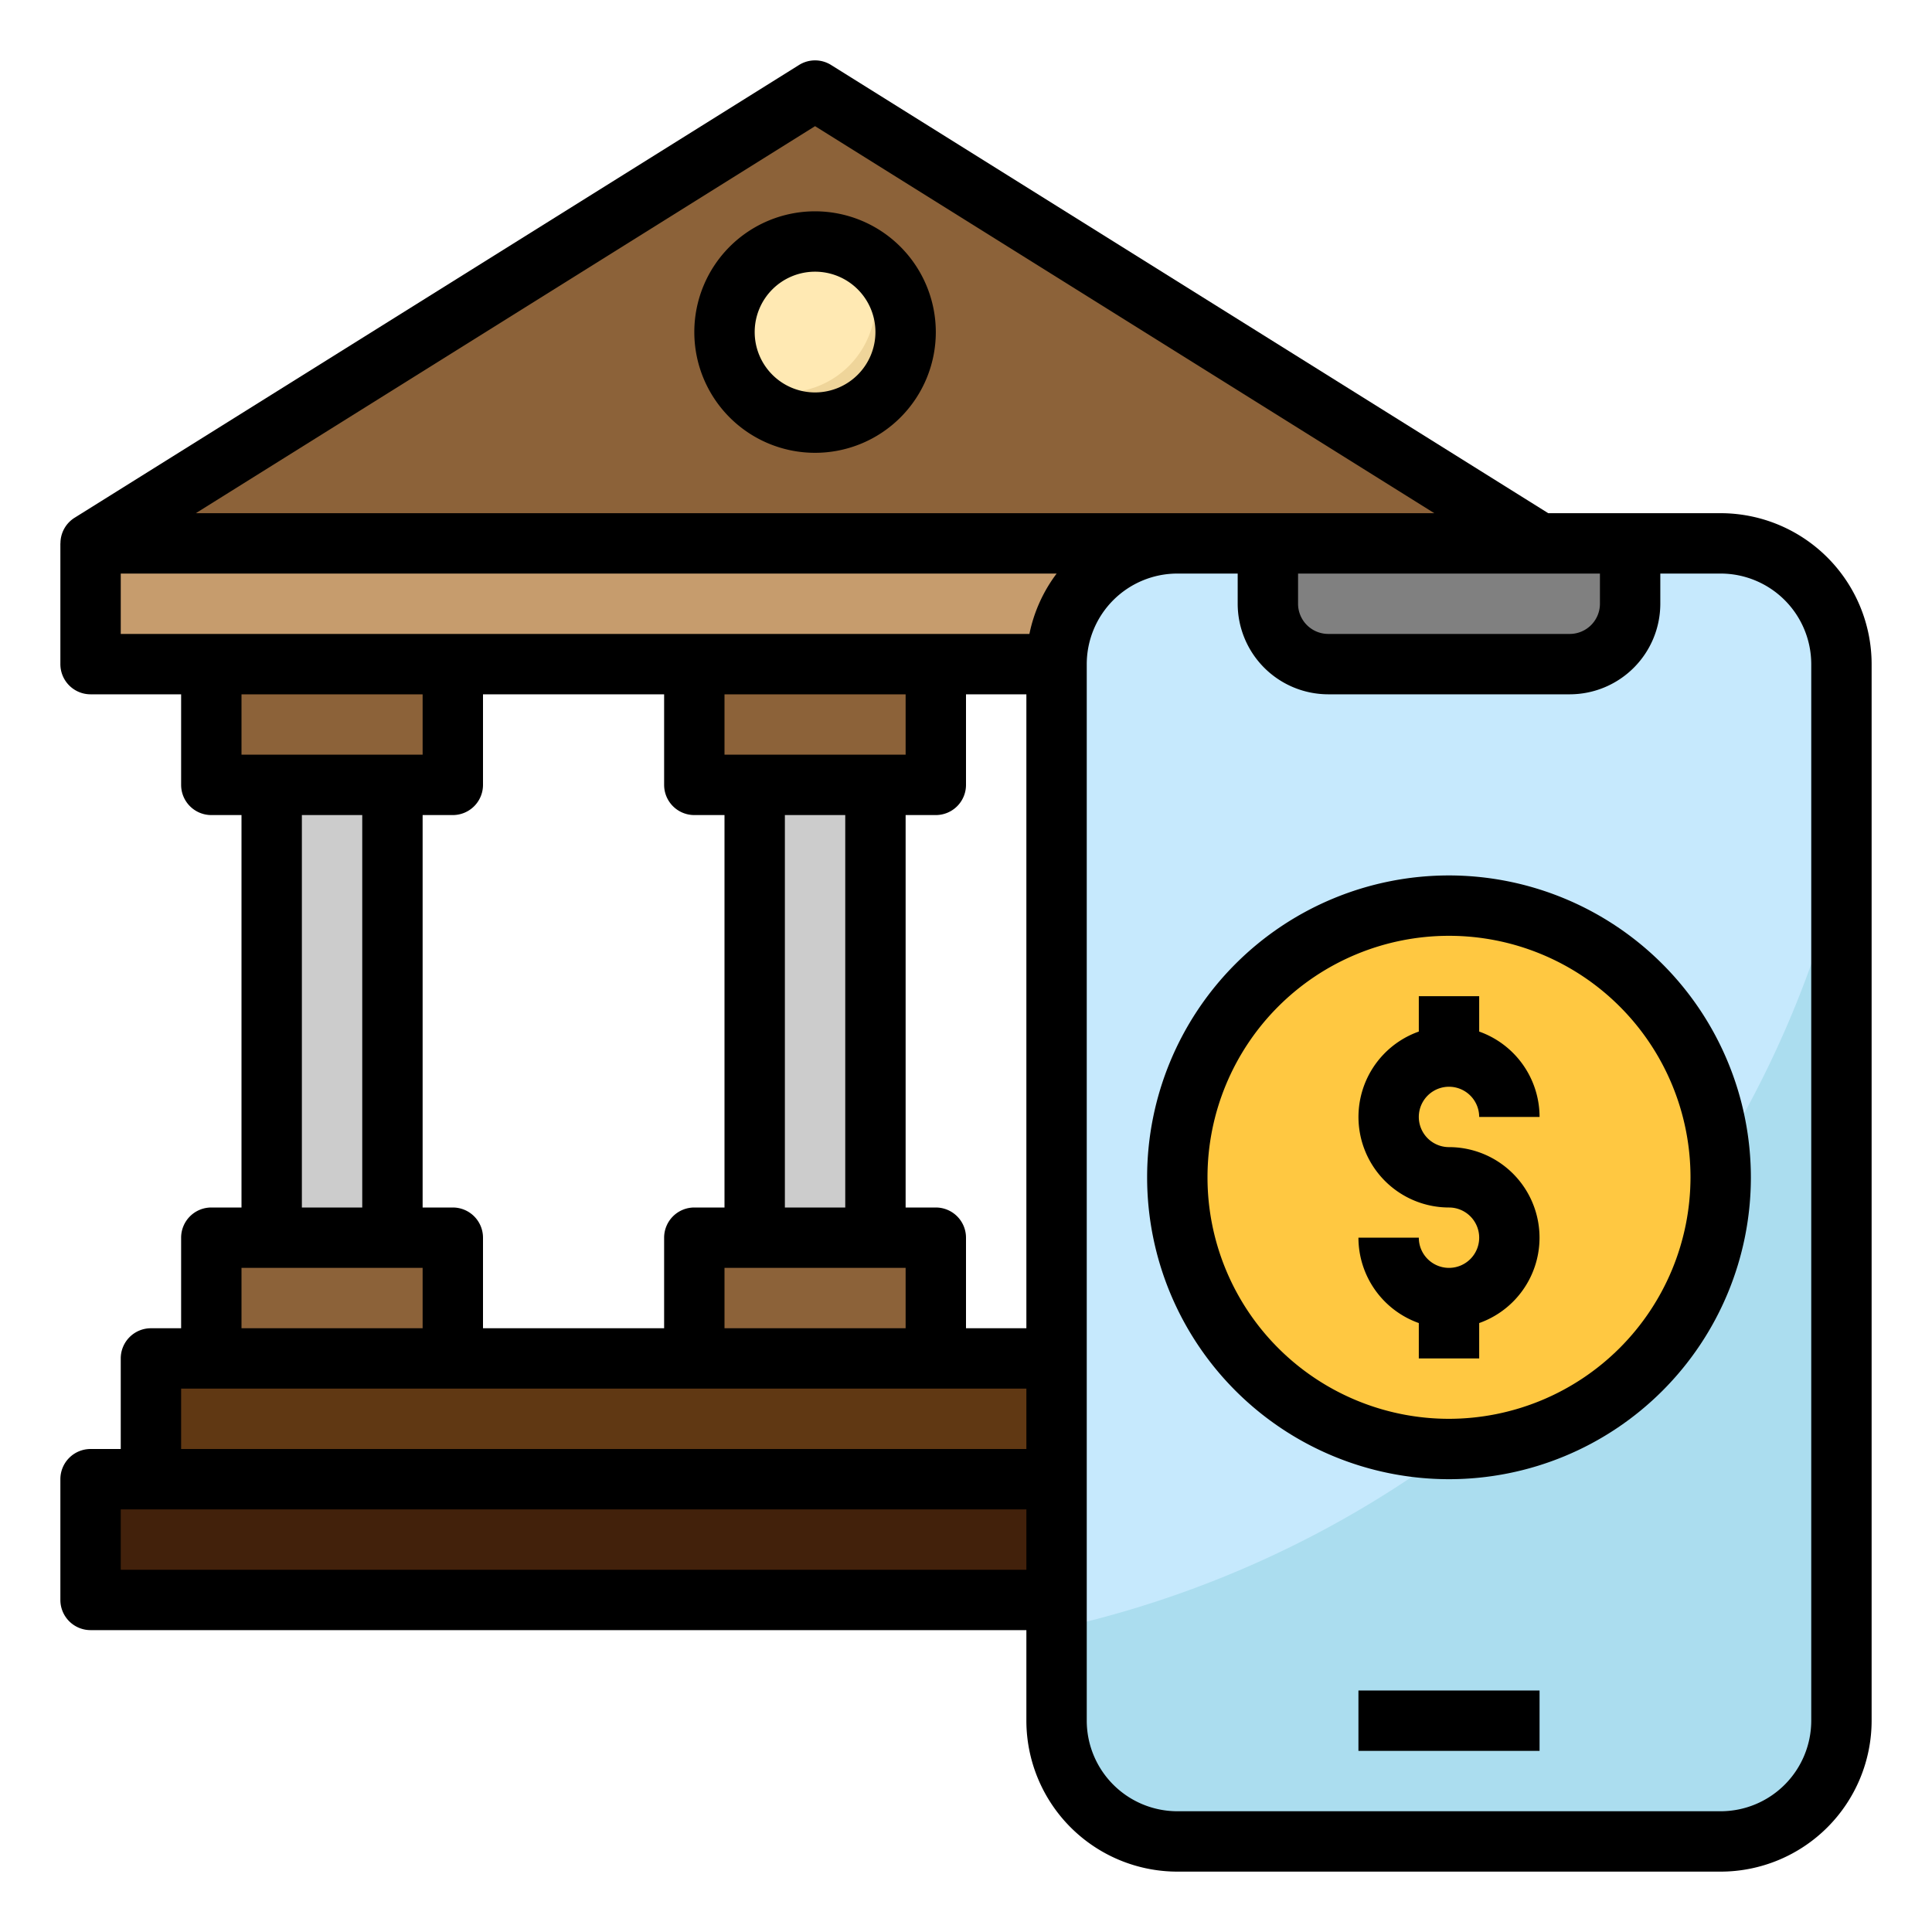 <?xml version="1.0" encoding="UTF-8"?> <svg xmlns="http://www.w3.org/2000/svg" height="512" viewBox="0 0 512 512" width="512"> <g id="filled_outline" data-name="filled outline"> <path d="m72 192h32v152h-32z" fill="#ccc"></path> <path d="m200 192h32v152h-32z" fill="#ccc"></path> <g fill="#8c6239"> <path d="m56 328h64v40h-64z"></path> <path d="m184 328h64v40h-64z"></path> <path d="m56 168h64v40h-64z"></path> <path d="m184 168h64v40h-64z"></path> </g> <path d="m56 168h64v16h-64z" fill="#82542e"></path> <path d="m184 168h64v16h-64z" fill="#82542e"></path> <path d="m24 144h184 200l-192-120z" fill="#8c6239"></path> <circle cx="216" cy="88" fill="#ffe9b3" r="24"></circle> <path d="m24 144h352v32h-352z" fill="#c69c6d"></path> <path d="m40 360h344v48h-344z" fill="#603813"></path> <path d="m24 392h384v32h-384z" fill="#42210b"></path> <rect fill="#c6e9fd" height="344" rx="32" width="208" x="280" y="144"></rect> <path d="m280 431.634v24.366a32 32 0 0 0 32 32h144a32 32 0 0 0 32-32v-226.969a275.377 275.377 0 0 1 -208 202.603z" fill="#abddef"></path> <path d="m336 144v16a16 16 0 0 0 16 16h64a16 16 0 0 0 16-16v-16z" fill="#808080"></path> <circle cx="384" cy="312" fill="#ffc841" r="72"></circle> <path d="m228.494 67.506a24 24 0 0 1 -32.988 32.988 24 24 0 1 0 32.988-32.988z" fill="#efd59a"></path> <path d="m216 56a32 32 0 1 0 32 32 32.036 32.036 0 0 0 -32-32zm0 48a16 16 0 1 1 16-16 16.019 16.019 0 0 1 -16 16z"></path> <path d="m456 136h-45.7l-190.06-118.784a8 8 0 0 0 -8.48 0l-192 120a7.984 7.984 0 0 0 -3.739 6.784h-.021v32a8 8 0 0 0 8 8h24v24a8 8 0 0 0 8 8h8v104h-8a8 8 0 0 0 -8 8v24h-8a8 8 0 0 0 -8 8v24h-8a8 8 0 0 0 -8 8v32a8 8 0 0 0 8 8h248v24a40.045 40.045 0 0 0 40 40h144a40.045 40.045 0 0 0 40-40v-280a40.045 40.045 0 0 0 -40-40zm-112 16h80v8a8.009 8.009 0 0 1 -8 8h-64a8.009 8.009 0 0 1 -8-8zm-128-118.566 164.105 102.566h-328.205zm-184 118.566h248.022a39.841 39.841 0 0 0 -7.217 16h-240.805zm96 200v-24a8 8 0 0 0 -8-8h-8v-104h8a8 8 0 0 0 8-8v-24h48v24a8 8 0 0 0 8 8h8v104h-8a8 8 0 0 0 -8 8v24zm96-32h-16v-104h16zm-32-120v-16h48v16zm0 136h48v16h-48zm56-16h-8v-104h8a8 8 0 0 0 8-8v-24h16v168h-16v-24a8 8 0 0 0 -8-8zm-136-136v16h-48v-16zm-32 32h16v104h-16zm-16 120h48v16h-48zm-16 32h224v16h-224zm-16 48v-16h240v16zm448 40a24.028 24.028 0 0 1 -24 24h-144a24.028 24.028 0 0 1 -24-24v-280a24.028 24.028 0 0 1 24-24h16v8a24.027 24.027 0 0 0 24 24h64a24.027 24.027 0 0 0 24-24v-8h16a24.028 24.028 0 0 1 24 24z"></path> <path d="m384 232a80 80 0 1 0 80 80 80.091 80.091 0 0 0 -80-80zm0 144a64 64 0 1 1 64-64 64.072 64.072 0 0 1 -64 64z"></path> <path d="m384 288a8.009 8.009 0 0 1 8 8h16a24.039 24.039 0 0 0 -16-22.624v-9.376h-16v9.376a24 24 0 0 0 8 46.624 8 8 0 1 1 -8 8h-16a24.039 24.039 0 0 0 16 22.624v9.376h16v-9.376a24 24 0 0 0 -8-46.624 8 8 0 0 1 0-16z"></path> <path d="m360 448h48v16h-48z"></path> </g> </svg> 